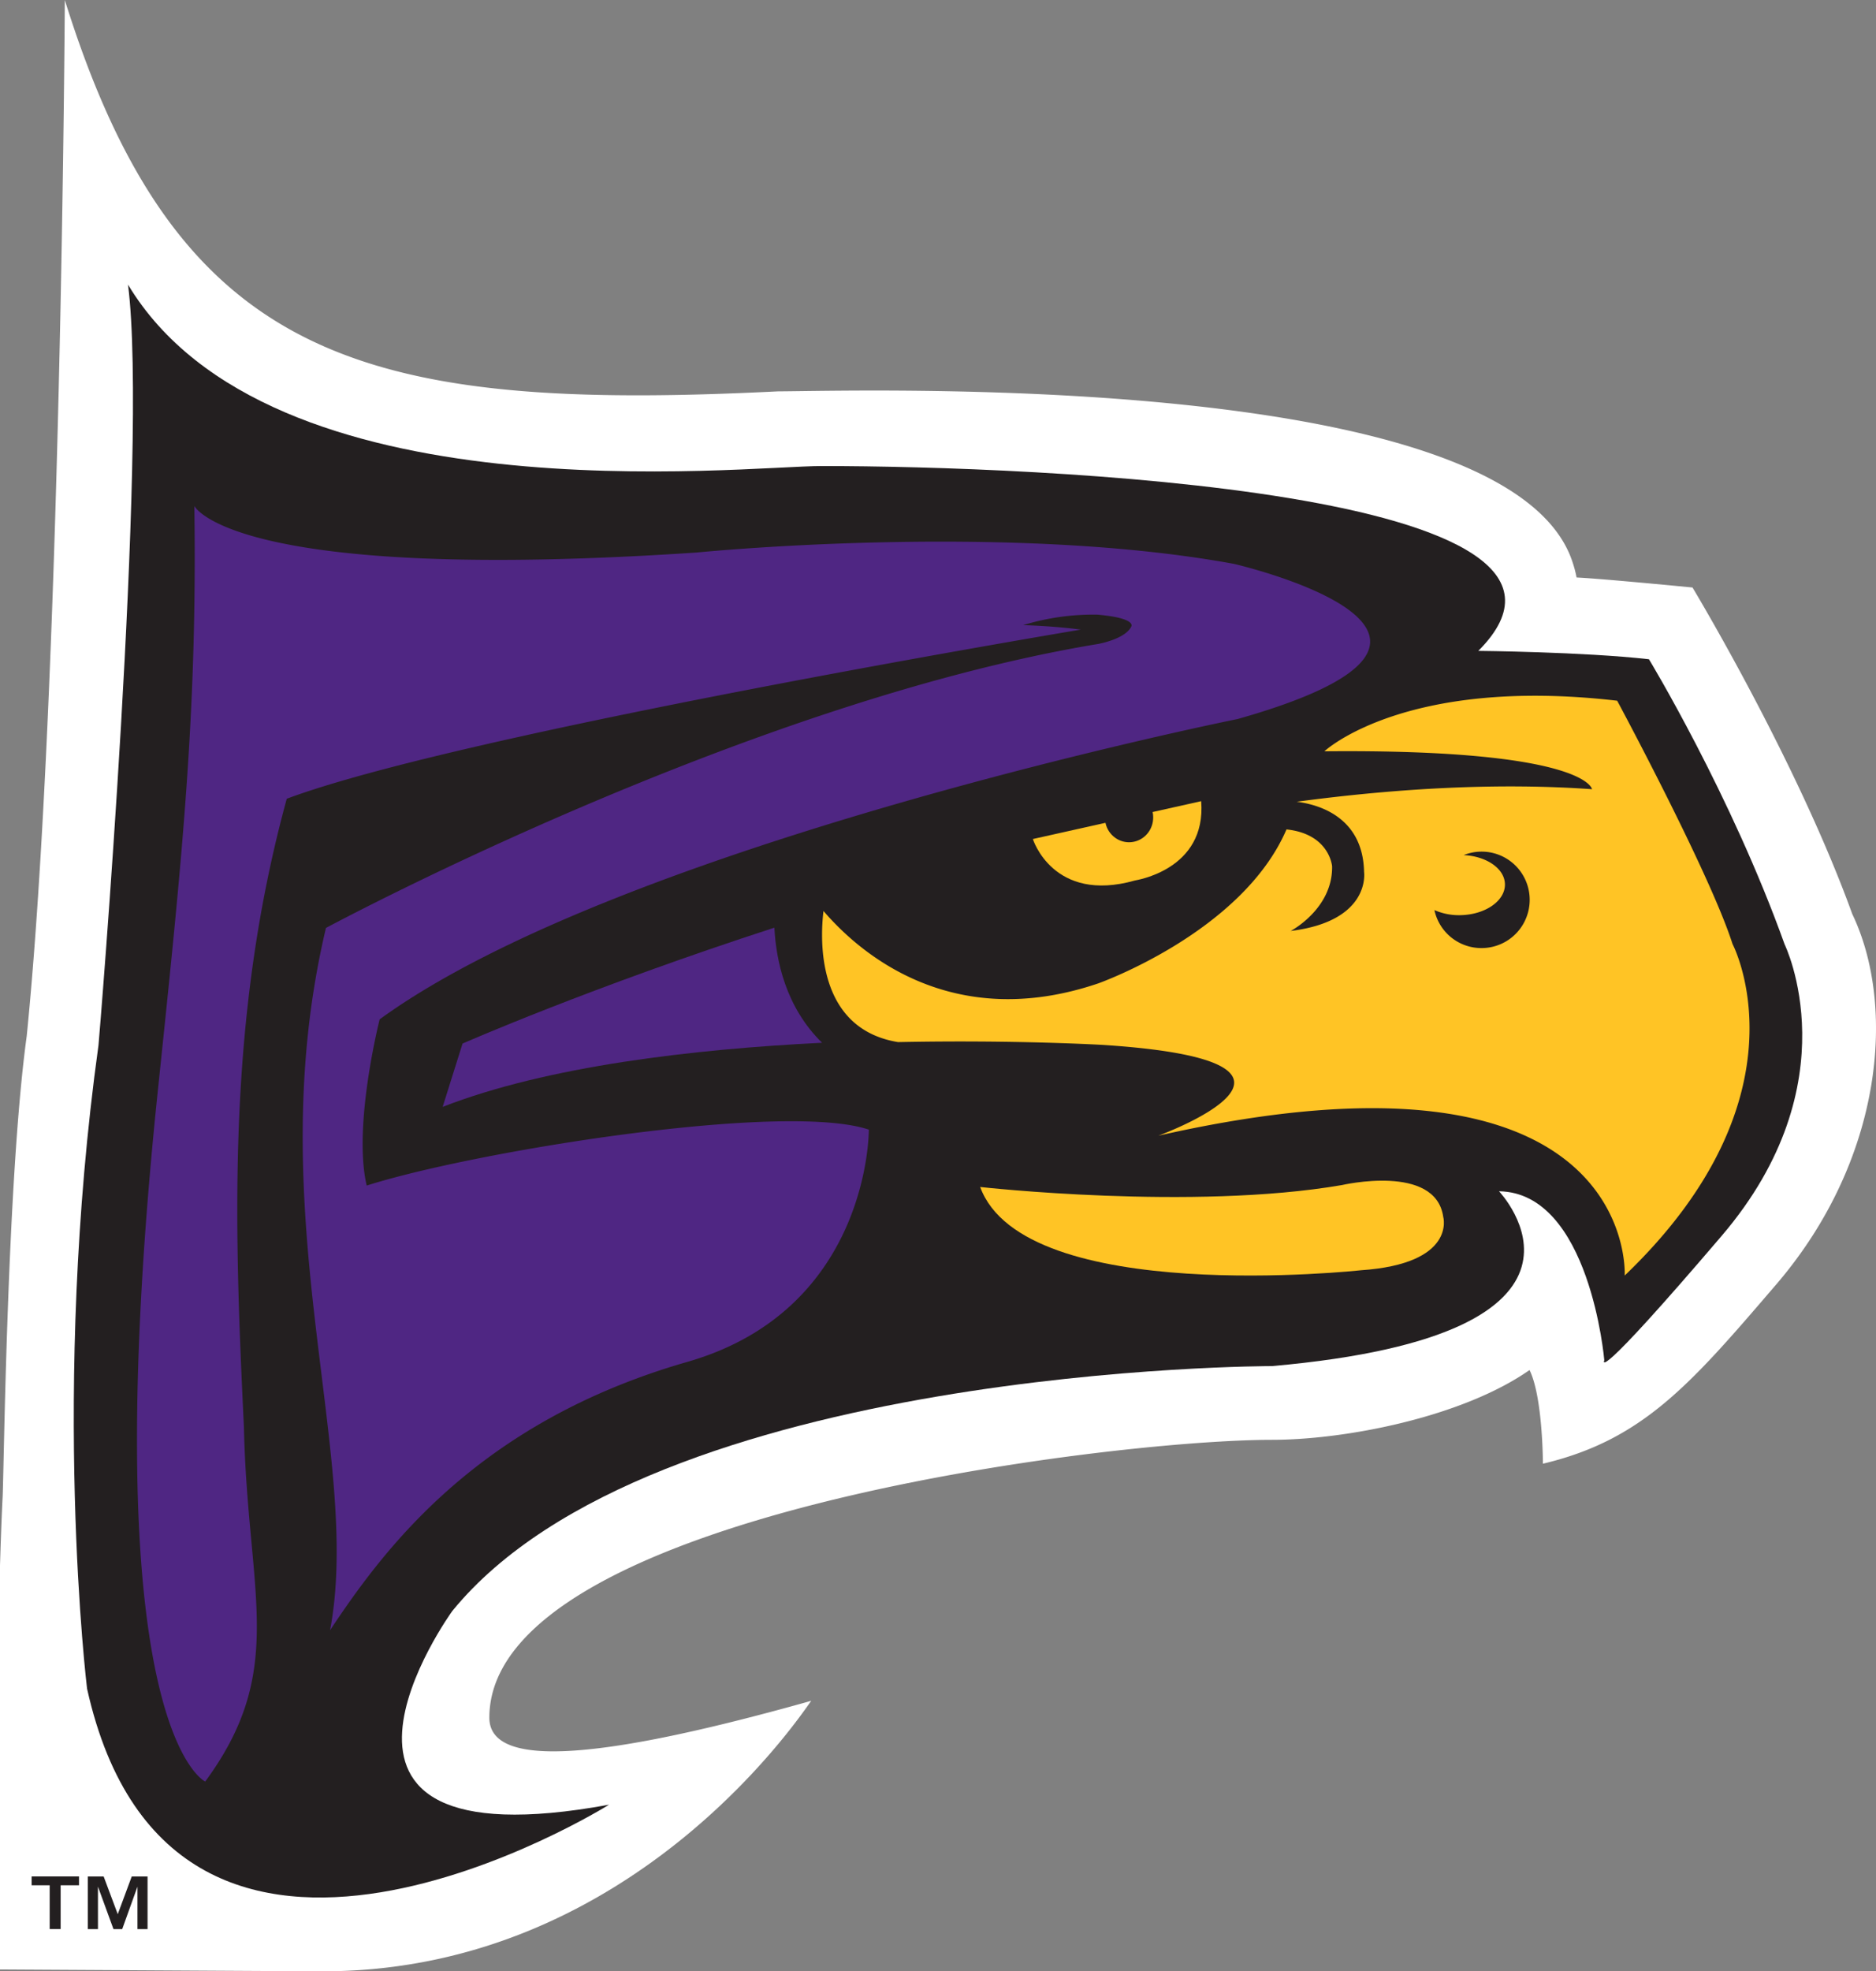 <svg width="178" height="187" xmlns="http://www.w3.org/2000/svg"><rect width="100%" height="100%" fill="#808080" stroke="none"/><g fill-rule="nonzero" fill="none"><path d="M175.75 86.71c-5.274-14.587-15.16-30.978-15.16-30.978s-8.43-.826-11-.951a11.282 11.282 0 00-.624-2.109c-7.254-17.624-68.265-15.548-75.119-15.548C34.45 39.09 16.848 34.298 6.15 0c0 0-.346 65.824-3.616 98.296C.666 111.883.368 139.773.249 142.023c-.12 2.25-.249 6.484-.249 6.484v38.32s29.5.173 30.643.173c30.037 0 46.122-25.543 46.339-25.662-20.097 5.652-30.551 6.467-30.551 1.603 0-19.163 58.899-26.358 74.247-26.358 7.038 0 18.094-2.174 24.45-6.62 1.267 2.604 1.267 8.886 1.267 8.886 9.545-2.26 14.076-7.608 22.23-17.113 10.102-11.859 11.283-26.342 7.125-35.027z" fill="#FFF"/><path d="M12.146 27c13.46 22.36 58.372 17.209 65.805 17.209 19.982 0 77.551 2.276 62.316 17.534 0 0 9.978.093 16.19.794 0 0 7.775 12.823 12.874 27.049 0 0 6.435 13.117-5.968 27.641-12.402 14.525-11.143 11.808-11.143 11.808s-1.357-15.905-9.989-16.03c0 0 12.913 13.547-21.544 16.584 0 0-58.774-.049-77.774 23.235 0 0-17.638 24.343 14.877 18.371 0 0-41.331 25.838-49.529-11.008 0 0-3.461-28.294 1.085-61.043.016 0 4.753-57.027 2.8-72.144z" fill="#231F20"/><path d="M82.437 107.158c-8.075-2.699-37.547 2.079-47.644 5.307-1.334-5.674 1.23-15.77 1.23-15.77 23.001-16.735 81.41-28.488 81.41-28.488 28.48-8.06-.353-14.717-.353-14.717-21.814-4-50.945-1.08-50.945-1.08C22.018 55.37 18.44 48 18.44 48c.282 19.51-1.122 33.088-3.43 55.136C8.63 164.055 19.47 169 19.47 169c7.82-10.63 4.021-17.772 3.675-33.601-.938-19.473-1.626-38.827 4.064-59.628 16.72-6.263 75.335-16.045 75.335-16.045-2.602-.351-5.463-.427-5.463-.427a22.807 22.807 0 017.045-.993c3.794.335 3.209 1.134 3.209 1.134-.586 1.209-3.176 1.652-3.176 1.652-33.5 5.544-73.232 26.934-73.232 26.934-6.417 27.063 3.523 50.083.39 66.619 5.128-7.71 13.978-19.737 33.9-25.455 17.355-4.983 17.22-22.032 17.22-22.032z" fill="#4F2683"/><path d="M113.972 76l-4.609 1.03c.037.155.055.314.054.474.024 1.207-.85 2.236-2.02 2.378-1.17.143-2.255-.648-2.508-1.827L98 79.592s1.91 6.127 9.68 3.934c.01-.022 6.808-.964 6.292-7.526z" fill="#FFC425"/><path d="M164.385 89.544c-2.131-6.686-10.942-23.073-10.942-23.073-20.197-2.339-27.78 4.797-27.78 4.797 24.88-.234 25.394 3.597 25.394 3.597-8.919-.63-18.455-.092-28.028 1.189 1.98.244 6.301 1.378 6.398 6.674 0 0 .682 4.64-6.96 5.584 0 0 3.996-2.095 3.926-6.137 0 0-.238-3.066-4.327-3.495-4.203 9.767-17.85 14.602-17.85 14.602-14.036 4.765-22.787-3.022-26.081-6.864-.308 2.545-.757 11.157 7.075 12.437 11.174-.228 19.504.271 19.504.271 24.421 1.596 5.193 8.607 5.193 8.607 45.58-10.31 44.25 13.267 44.25 13.267 17.844-17.093 10.228-31.456 10.228-31.456zm-23.745.39a4.552 4.552 0 01-4.538-3.603 5.739 5.739 0 002.466.483c2.359-.043 4.252-1.356 4.225-2.936-.027-1.486-1.753-2.658-3.916-2.762a4.557 4.557 0 015.612 1.886c.84 1.4.87 3.145.08 4.575a4.558 4.558 0 01-3.907 2.357h-.022z" fill="#FFC425"/><path d="M73.476 88c-17.451 5.66-29.588 10.993-29.588 10.993L42 105c9.925-3.87 23.794-5.478 36-6.082-3.47-3.399-4.368-7.84-4.524-10.918z" fill="#4F2683"/><path d="M127.326 112.417c-14.175 2.439-34.326.182-34.326.182 4.178 11.379 36.119 7.9 36.119 7.9 9.11-.617 7.818-5.072 7.818-5.072-.728-5.078-9.611-3.01-9.611-3.01z" fill="#FFC425"/><path d="M9.835 178.005l1.338 3.576 1.326-3.576H14V183h-.956v-4.032L11.594 183h-.826l-1.473-4.032V183h-.96v-4.995h1.5zM3 178.84V178h4.497v.839H5.754v4.156h-1.04v-4.156H3z" fill="#231F20"/></g></svg>